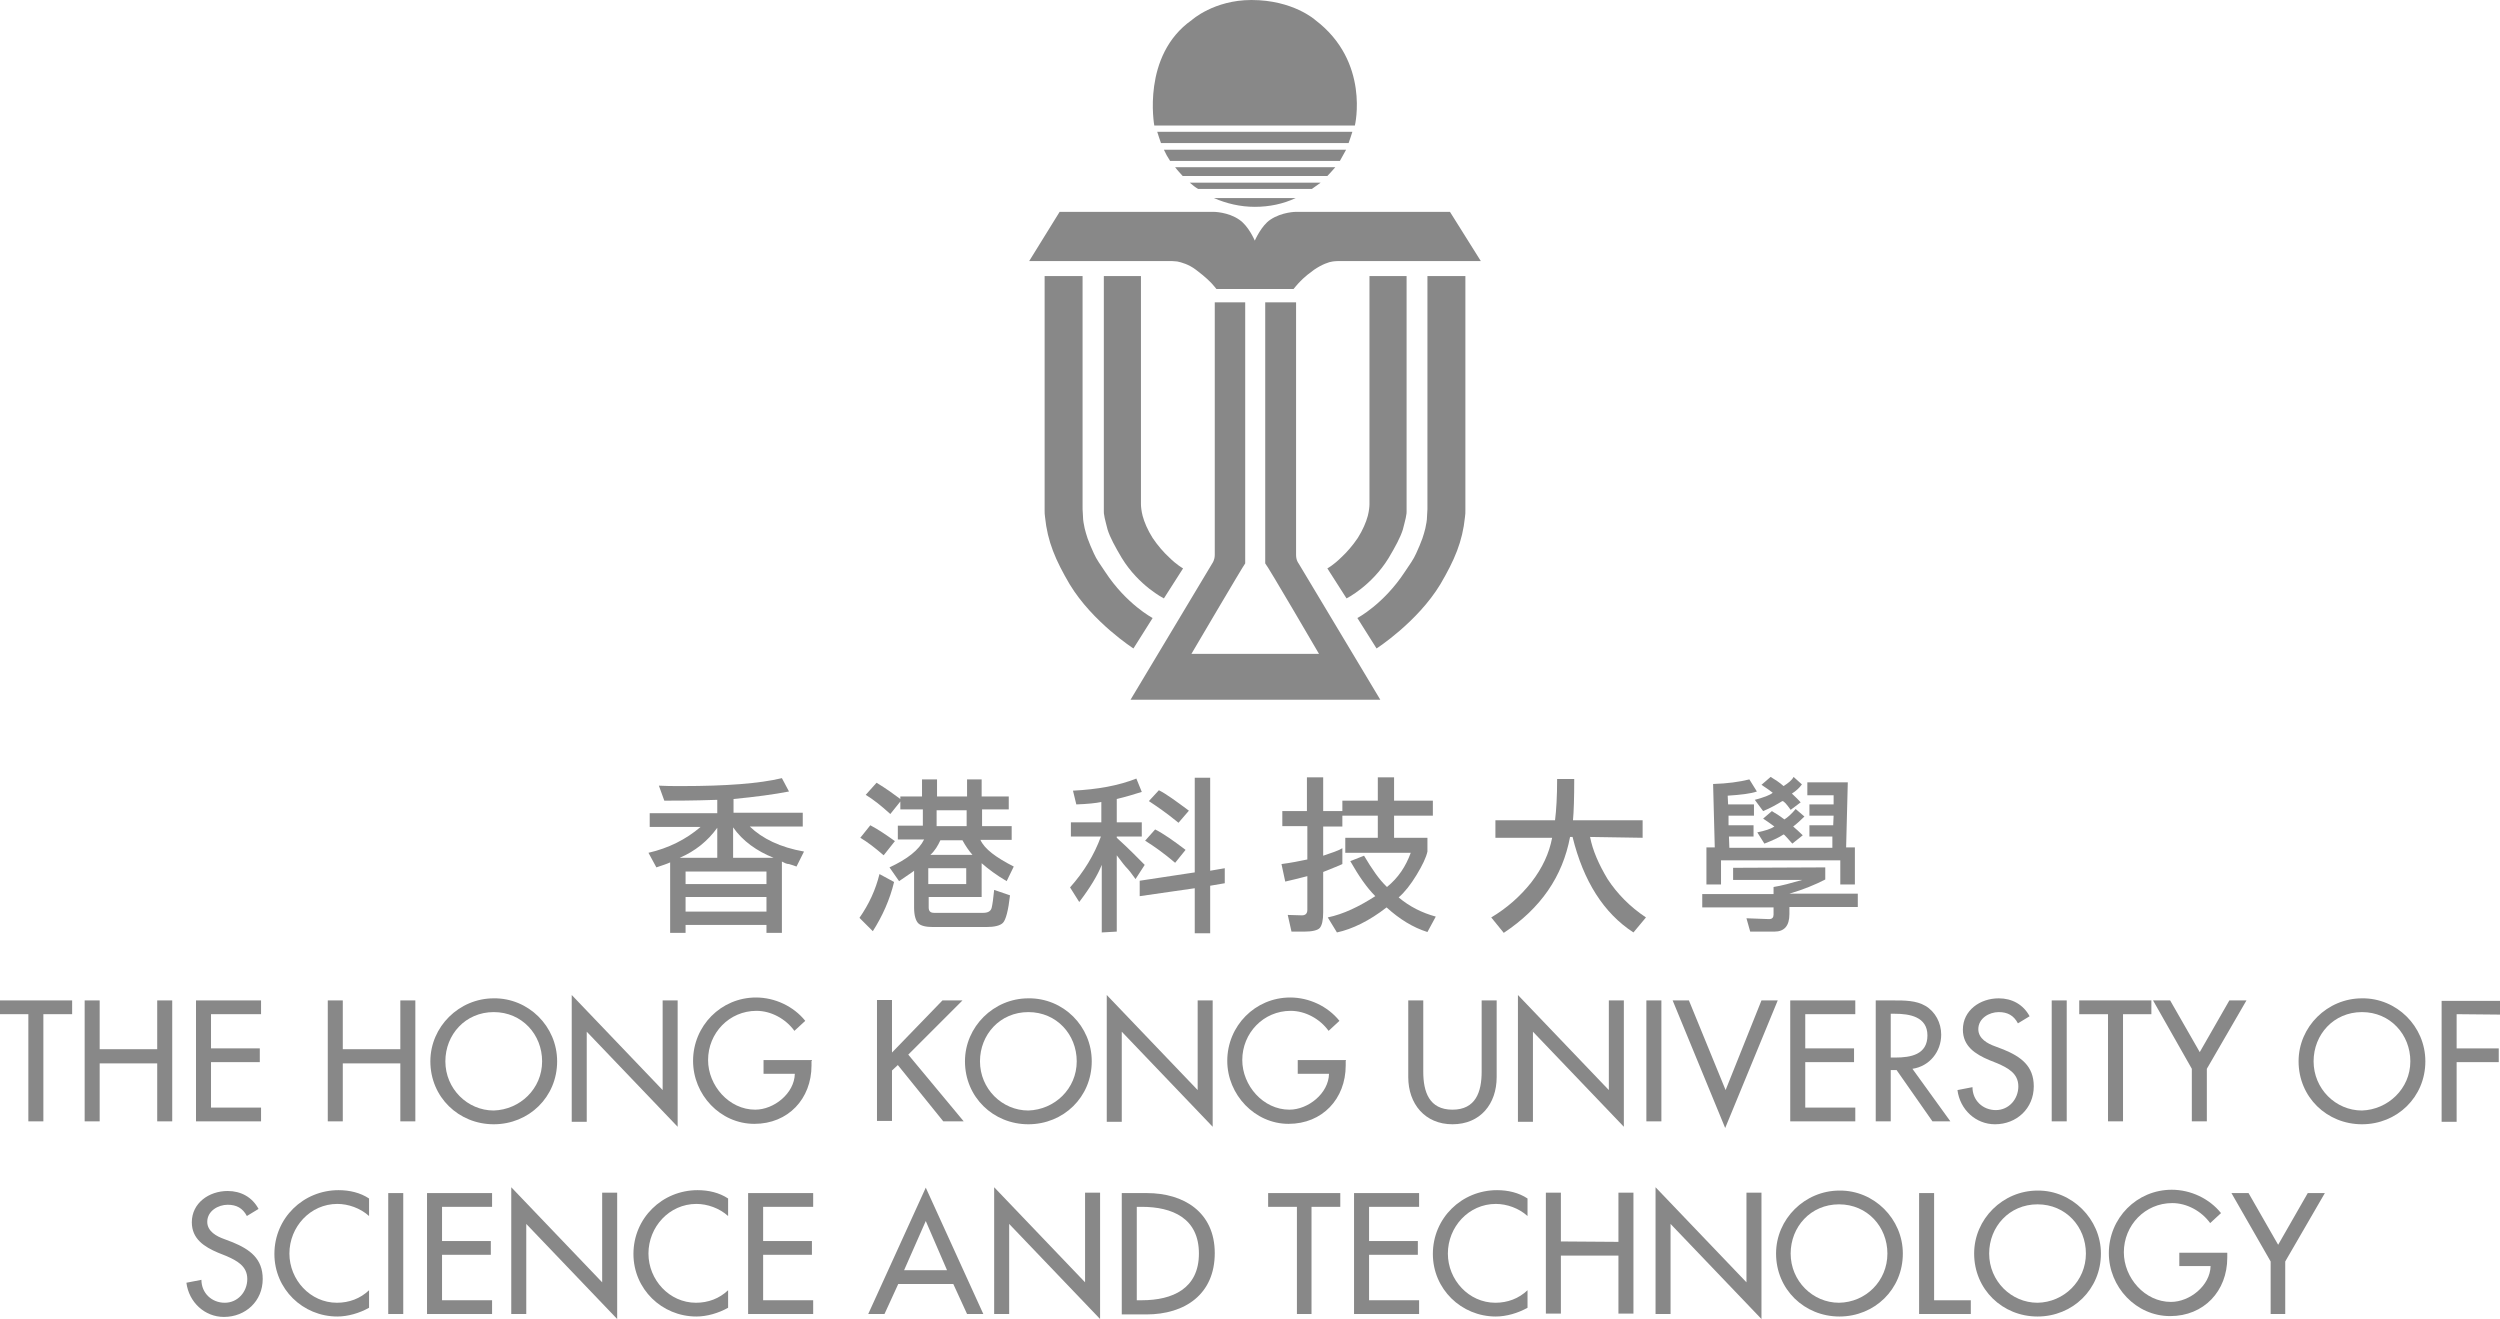 <?xml version="1.0" encoding="utf-8"?>
<!-- Generator: Adobe Illustrator 21.1.0, SVG Export Plug-In . SVG Version: 6.00 Build 0)  -->
<svg version="1.1" id="圖層_1" xmlns="http://www.w3.org/2000/svg" xmlns:xlink="http://www.w3.org/1999/xlink" x="0px" y="0px"
	 viewBox="0 0 599.5 316.3" style="enable-background:new 0 0 599.5 316.3;" xml:space="preserve">
<style type="text/css">
	.st0{fill:#888888;}
</style>
<g>
	<g>
		<path class="st0" d="M187.5,206.6v17.1h-3.7v-1.9h-19.4v1.9h-3.7v-16.9c-0.6,0.3-1.8,0.7-3.3,1.2l-1.9-3.5c4.8-1.1,9-3.2,12.5-6.2
			h-12.2V195H172v-3.2c-5.9,0.2-10.1,0.2-12.7,0.2l-1.3-3.6c1.5,0.1,3.3,0.1,5.6,0.1c10.5,0,18.5-0.6,23.9-1.9l1.7,3.2
			c-3.6,0.7-8.1,1.3-13.3,1.8v3.3h16.6v3.3h-12.7c3,2.9,7.3,5,13,6l-1.8,3.6c-0.5-0.2-1.1-0.4-1.8-0.6
			C188.6,207.2,188.1,206.9,187.5,206.6z M163,205.7h9v-7.2C169.7,201.7,166.7,204.1,163,205.7z M183.8,209h-19.4v3h19.4V209z
			 M164.4,218.6h19.4v-3.5h-19.4V218.6z M175.8,198.4v7.3h9.7C181.5,204.1,178.1,201.7,175.8,198.4z"/>
		<path class="st0" d="M214.4,211.5c-1,4.2-2.8,8.2-5.1,11.8l-3.2-3.2c2.3-3.3,3.9-6.8,4.8-10.5L214.4,211.5z M211.9,205.1
			c-2.2-1.9-3.9-3.2-5.6-4.2l2.4-3c1.9,1,3.8,2.3,5.9,3.8L211.9,205.1z M215.8,191h5.3v-4.1h3.6v4.1h7.2v-4.1h3.5v4.1h6.5v3.1h-6.4
			v4h7.1v3.3h-7.5c1,2.2,3.7,4.2,8,6.4l-1.7,3.5c-2.4-1.4-4.4-2.9-6-4.3v8.1h-12.7v2.5c0,0.9,0.4,1.3,1.3,1.3h11.8
			c1.1,0,1.8-0.4,2-1.2s0.4-2.3,0.6-4.3l3.8,1.3c-0.4,3.6-1,5.9-1.7,6.6c-0.7,0.7-2.1,1-4,1h-12.8c-1.7,0-2.9-0.3-3.5-0.9
			c-0.6-0.6-1-1.9-1-3.7v-8.9c-0.6,0.5-1.9,1.3-3.6,2.5l-2.3-3.3c4.3-2,7.1-4.2,8.3-6.7h-6.3V198h6v-3.9h-5.4v-1.9l-2.4,3
			c-2.2-2-4.1-3.5-5.9-4.6l2.6-2.9c2.3,1.4,4.1,2.7,5.7,3.9V191H215.8z M222.6,208.2v3.8h9.1v-3.8H222.6z M225.5,201.5
			c-0.6,1.3-1.3,2.5-2.4,3.5h10.1c-0.8-0.9-1.7-2.2-2.4-3.5H225.5z M224.6,194.3v3.8h7.2v-3.8H224.6z"/>
		<path class="st0" d="M264.2,192.3c-1.4,0.3-3.4,0.5-6.1,0.6l-0.8-3.3c5.9-0.3,10.9-1.2,15.2-2.9l1.3,3.2c-1.9,0.6-3.9,1.2-6,1.7
			v5.6h6v3.4h-6v0.3c3,2.7,5.2,5,6.7,6.5l-2.2,3.4c-0.8-1.1-1.5-2.1-2.4-3c-0.7-0.8-1.3-1.7-2.1-2.7v18.3l-3.6,0.2v-16.2
			c-1,2.5-2.8,5.5-5.4,8.9l-2.2-3.5c3.3-3.7,5.8-7.8,7.4-12.2h-7.2v-3.4h7.3v-4.9L264.2,192.3L264.2,192.3z M273.3,214.9v-3.7
			l13.2-2v-22.7h3.7v22.3l3.5-0.6v3.6l-3.5,0.6v11.4h-3.7V213L273.3,214.9z M281.8,206.9c-2.7-2.3-5.1-4-7.2-5.3l2.4-2.7
			c2,1,4.4,2.7,7.3,4.9L281.8,206.9z M282.6,197.3c-2.9-2.4-5.3-4-7.1-5.2l2.4-2.6c1.8,0.9,4.1,2.6,7.2,4.9L282.6,197.3z"/>
		<path class="st0" d="M321.9,198.2h-4.6v7c2.1-0.7,3.6-1.2,4.6-1.8v3.8c-0.8,0.4-2.4,1-4.6,1.9v9.7c0,1.9-0.3,3.1-0.8,3.7
			s-1.9,0.9-3.7,0.9h-3.1l-0.9-4l3.4,0.1c0.8,0,1.3-0.4,1.3-1.3v-8.1c-2.3,0.6-4,1-5.3,1.3l-0.9-4.2c2.3-0.3,4.3-0.7,6.2-1.1v-8h-6
			v-3.6h5.9v-8.1h3.9v8.1h4.6V192h8.5v-5.6h3.9v5.6h9.3v3.6h-9.3v5.3h8v3.3c-0.3,1.4-1.2,3.3-2.6,5.6s-2.8,4.1-4.3,5.4
			c2.6,2.2,5.6,3.7,8.9,4.6l-2,3.7c-3.5-1.1-6.7-3.1-9.8-5.9c-4.1,3.2-8.2,5.2-11.9,6l-2.2-3.6c3.8-0.8,7.5-2.6,11.4-5.1
			c-2.1-2.1-4-4.9-6-8.4l3.3-1.3c1.9,3.2,3.6,5.7,5.5,7.5c2.7-2.2,4.5-4.9,5.7-8.2h-15.7v-3.6h7.8v-5.3h-8.5L321.9,198.2z"/>
		<path class="st0" d="M381.3,200.7c0.6,3.2,2.1,6.6,4.2,10.1c2.3,3.5,5.3,6.6,9.2,9.2l-3,3.6c-7.1-4.6-12-12.3-14.6-22.9h-0.6
			c-1.8,9.5-7,17.1-15.9,23l-3-3.7c3.7-2.2,6.9-5,9.6-8.4c2.7-3.5,4.3-7,5-10.7h-13.6v-4.2h14.3c0.3-2.4,0.5-5.7,0.5-9.9h4.1
			c0,4.5-0.1,7.8-0.3,9.9h16.7v4.2L381.3,200.7z"/>
		<path class="st0" d="M437.7,208v2.9c-2.3,1.2-5.2,2.4-8.6,3.4h16.4v3.2h-16.4v1.7c0,2.8-1.2,4.2-3.6,4.2h-5.8l-0.9-3.2l5.4,0.2
			c0.8,0,1.1-0.4,1.1-1.1v-1.7h-17.1v-3.2h17.1v-1.7c1.9-0.3,4.1-0.9,6.9-1.7h-16.6v-2.9L437.7,208L437.7,208z M441.2,206.3h-28.5
			v5.8h-3.5v-8.9h2l-0.4-15.2c3.4-0.1,6.3-0.5,8.7-1.1l1.8,2.9c-1.4,0.5-3.8,0.8-7,1l0.1,2.1h6.2v2.7h-6.1v2.3h6v2.7h-5.9l0.1,2.7
			h24.7v-2.7h-5.5v-2.7h5.7l0.1-2.3h-5.8v-2.7h5.8v-2.2h-6.3v-3.1h9.7l-0.4,15.6h2.1v8.9h-3.5v-5.8H441.2z M427.4,192.1
			c-1.3,0.8-2.9,1.7-4.6,2.4l-2-2.7c2.2-0.6,3.6-1.1,4.3-1.7c-0.6-0.5-1.5-1.1-2.7-1.9l2.2-1.9c1,0.6,2.1,1.3,3.1,2.2
			c1.1-0.7,2-1.4,2.4-2.2l2,1.8c-0.6,0.8-1.3,1.5-2.4,2.2c0.5,0.5,1.2,1.1,2.1,2.1l-2.4,1.8C428.4,192.8,427.8,192.1,427.4,192.1z
			 M427.7,200.1c-1.2,0.8-2.8,1.5-4.6,2.2l-1.7-2.7c1.9-0.4,3.2-0.8,4.1-1.4c-0.5-0.4-1.4-1-2.7-1.9l2.1-1.8
			c0.5,0.3,0.9,0.6,1.3,0.8c0.5,0.3,1,0.7,1.7,1.2c0.8-0.5,1.7-1.3,2.7-2.5l2.1,1.8c-0.9,0.9-1.9,1.8-2.7,2.4
			c0.7,0.6,1.5,1.3,2.3,2.1l-2.5,2C428.6,201,427.9,200.1,427.7,200.1z"/>
	</g>
	<g>
		<path class="st0" d="M10.4,268.9H6.8v-25.7H0v-3.3h17.3v3.3h-6.9V268.9z"/>
		<path class="st0" d="M37.7,251.6v-11.7h3.6v29h-3.6V255H23.9v13.9h-3.6v-29h3.6v11.7L37.7,251.6L37.7,251.6z"/>
		<path class="st0" d="M47,239.9h15.6v3.3h-12v8.2h11.7v3.3H50.6v10.9h12v3.3H47V239.9z"/>
		<path class="st0" d="M96,251.6v-11.7h3.6v29H96V255H82.2v13.9h-3.6v-29h3.6v11.7L96,251.6L96,251.6z"/>
		<path class="st0" d="M133.6,254.5c0,8.6-6.8,15.1-15.2,15.1s-15.2-6.5-15.2-15.1c0-8.3,6.9-15.1,15.2-15.1
			C126.7,239.3,133.6,246.1,133.6,254.5z M130,254.5c0-6.4-4.8-11.8-11.6-11.8c-6.8,0-11.6,5.4-11.6,11.8c0,6.6,5.3,11.8,11.6,11.8
			C124.7,266.1,130,261.1,130,254.5z"/>
		<path class="st0" d="M137.1,238.6l21.8,22.8v-21.5h3.6v30.3l-21.8-22.8V269h-3.6V238.6z"/>
		<path class="st0" d="M194.6,254.4v1.1c0,8-5.6,14-13.7,14c-8.2,0-14.7-7-14.7-15.1c0-8.4,6.7-15.2,15.1-15.2c4.5,0,9,2.1,11.8,5.6
			l-2.6,2.4c-2.1-2.9-5.6-4.8-9.1-4.8c-6.5,0-11.6,5.3-11.6,11.8c0,6.1,5,11.9,11.3,11.9c4.5,0,9.4-3.9,9.5-8.6h-7.5v-3.3h11.6v0.2
			H194.6z"/>
		<path class="st0" d="M226,239.9h4.8l-13,13l13.3,16h-4.9l-10.9-13.5l-1.4,1.3v12.1h-3.6v-29h3.6v12.6L226,239.9z"/>
		<path class="st0" d="M261.8,254.5c0,8.6-6.8,15.1-15.2,15.1s-15.2-6.5-15.2-15.1c0-8.3,6.9-15.1,15.2-15.1
			C255,239.3,261.8,246.1,261.8,254.5z M258.2,254.5c0-6.4-4.8-11.8-11.6-11.8s-11.6,5.4-11.6,11.8c0,6.6,5.3,11.8,11.6,11.8
			C252.9,266.1,258.2,261.1,258.2,254.5z"/>
		<path class="st0" d="M265.4,238.6l21.8,22.8v-21.5h3.6v30.3L269,247.4V269h-3.6V238.6z"/>
		<path class="st0" d="M322.7,254.4v1.1c0,8-5.6,14-13.7,14s-14.7-7-14.7-15.1c0-8.4,6.7-15.2,15.1-15.2c4.5,0,9,2.1,11.8,5.6
			l-2.6,2.4c-2.1-2.9-5.6-4.8-9.1-4.8c-6.5,0-11.6,5.3-11.6,11.8c0,6.1,5,11.9,11.3,11.9c4.5,0,9.4-3.9,9.5-8.6h-7.5v-3.3h11.6
			L322.7,254.4L322.7,254.4z"/>
		<path class="st0" d="M341.3,239.9V257c0,4.8,1.4,9.1,7,9.1s7-4.3,7-9.1v-17.1h3.6v18.4c0,6.4-3.9,11.3-10.6,11.3
			c-6.6,0-10.6-4.9-10.6-11.3v-18.4H341.3L341.3,239.9z"/>
		<path class="st0" d="M364,238.6l21.8,22.8v-21.5h3.6v30.3l-21.8-22.8V269H364V238.6z"/>
		<path class="st0" d="M398.4,268.9h-3.6v-29h3.6V268.9z"/>
		<path class="st0" d="M413.8,261.4l8.6-21.5h3.9l-12.6,30.6l-12.6-30.6h3.9L413.8,261.4z"/>
		<path class="st0" d="M429.3,239.9h15.6v3.3h-12v8.2h11.7v3.3h-11.7v10.9h12v3.3h-15.6V239.9z"/>
		<path class="st0" d="M467.7,268.9h-4.3l-8.6-12.3h-1.4v12.3h-3.6v-29h4.3c2.6,0,5.4,0,7.6,1.3c2.4,1.4,3.8,4.1,3.8,6.9
			c0,4.1-2.8,7.6-6.9,8.2L467.7,268.9z M453.4,253.6h1.1c3.7,0,7.7-0.7,7.7-5.3c0-4.5-4.3-5.2-7.8-5.2h-1L453.4,253.6L453.4,253.6z"
			/>
		<path class="st0" d="M483.9,245.4c-1-1.9-2.5-2.7-4.6-2.7c-2.3,0-4.9,1.5-4.9,4.1c0,2.3,2.3,3.5,4,4.1l2.1,0.8
			c4.1,1.7,7.2,3.9,7.2,8.8c0,5.3-4.1,9.1-9.3,9.1c-4.6,0-8.4-3.5-9-8.2l3.6-0.7c0,3.2,2.5,5.5,5.6,5.5s5.4-2.6,5.4-5.7
			s-2.5-4.4-5-5.5l-2-0.8c-3.3-1.4-6.3-3.3-6.3-7.3c0-4.6,4.1-7.5,8.6-7.5c3.2,0,5.9,1.5,7.4,4.3L483.9,245.4z"/>
		<path class="st0" d="M495.6,268.9H492v-29h3.6V268.9z"/>
		<path class="st0" d="M509.1,268.9h-3.6v-25.7h-6.9v-3.3h17.3v3.3h-6.8L509.1,268.9L509.1,268.9z"/>
		<path class="st0" d="M516.3,239.9h4.1l7.1,12.4l7.1-12.4h4.1l-9.5,16.4v12.6h-3.6v-12.6L516.3,239.9z"/>
		<path class="st0" d="M581.6,254.5c0,8.6-6.8,15.1-15.2,15.1s-15.2-6.5-15.2-15.1c0-8.3,6.9-15.1,15.2-15.1
			C574.7,239.3,581.6,246.1,581.6,254.5z M578,254.5c0-6.4-4.8-11.8-11.6-11.8s-11.6,5.4-11.6,11.8c0,6.6,5.3,11.8,11.6,11.8
			C572.6,266.1,578,261.1,578,254.5z"/>
		<path class="st0" d="M589.1,243.2v8.2h10.1v3.3h-10.1V269h-3.6v-29h14v3.3L589.1,243.2L589.1,243.2z"/>
		<path class="st0" d="M59.2,291.6c-1-1.9-2.5-2.7-4.6-2.7c-2.3,0-4.9,1.5-4.9,4.1c0,2.3,2.3,3.5,4,4.1l2.1,0.8
			c4.1,1.7,7.2,3.9,7.2,8.8c0,5.3-4.1,9.1-9.3,9.1c-4.6,0-8.4-3.5-9-8.2l3.6-0.7c0,3.2,2.5,5.5,5.6,5.5s5.4-2.6,5.4-5.7
			s-2.5-4.4-5-5.5l-2-0.8c-3.3-1.4-6.3-3.3-6.3-7.3c0-4.6,4.1-7.5,8.6-7.5c3.2,0,5.9,1.5,7.4,4.3L59.2,291.6z"/>
		<path class="st0" d="M88.5,291.6c-2.1-1.9-5-2.9-7.6-2.9c-6.5,0-11.5,5.5-11.5,11.9c0,6.3,5,11.8,11.4,11.8c2.9,0,5.6-1,7.7-3v4.2
			c-2.3,1.3-5.1,2.1-7.6,2.1c-8.3,0-15.1-6.6-15.1-15c0-8.6,6.9-15.3,15.4-15.3c2.6,0,5.2,0.6,7.3,2
			C88.5,287.4,88.5,291.6,88.5,291.6z"/>
		<path class="st0" d="M96.7,315.1h-3.6v-29h3.6V315.1z"/>
		<path class="st0" d="M102.4,286.1H118v3.3h-12v8.2h11.7v3.3H106v10.9h12v3.3h-15.6V286.1z"/>
		<path class="st0" d="M122.6,284.7l21.8,22.8V286h3.6v30.3l-21.8-22.8v21.6h-3.6V284.7z"/>
		<path class="st0" d="M174.6,291.6c-2.1-1.9-5-2.9-7.6-2.9c-6.5,0-11.5,5.5-11.5,11.9c0,6.3,5,11.8,11.4,11.8c2.9,0,5.6-1,7.7-3
			v4.2c-2.3,1.3-5.1,2.1-7.6,2.1c-8.3,0-15.1-6.6-15.1-15c0-8.6,6.9-15.3,15.4-15.3c2.6,0,5.2,0.6,7.3,2L174.6,291.6L174.6,291.6z"
			/>
		<path class="st0" d="M179.4,286.1H195v3.3h-12v8.2h11.7v3.3H183v10.9h12v3.3h-15.6V286.1z"/>
		<path class="st0" d="M215.4,307.9l-3.3,7.2h-3.9l13.8-30.3l13.8,30.3h-3.9l-3.3-7.2H215.4z M222,292.8l-5.2,11.8h10.3L222,292.8z"
			/>
		<path class="st0" d="M238.4,284.7l21.8,22.8V286h3.6v30.3L242,293.5v21.6h-3.6V284.7L238.4,284.7z"/>
		<path class="st0" d="M269,286.1h6c8.9,0,16.3,4.6,16.3,14.4c0,9.9-7.2,14.7-16.4,14.7H269V286.1L269,286.1z M272.6,311.8h1.2
			c7.4,0,13.7-2.8,13.7-11.2c0-8.5-6.4-11.2-13.7-11.2h-1.2V311.8z"/>
		<path class="st0" d="M314.6,315.1H311v-25.7h-6.9v-3.3h17.3v3.3h-6.9v25.7H314.6z"/>
		<path class="st0" d="M324.7,286.1h15.6v3.3h-12v8.2H340v3.3h-11.7v10.9h12v3.3h-15.6L324.7,286.1L324.7,286.1z"/>
		<path class="st0" d="M366.3,291.6c-2.1-1.9-5-2.9-7.6-2.9c-6.5,0-11.5,5.5-11.5,11.9c0,6.3,5,11.8,11.4,11.8c2.9,0,5.6-1,7.7-3
			v4.2c-2.3,1.3-5.1,2.1-7.6,2.1c-8.3,0-15.1-6.6-15.1-15c0-8.6,6.9-15.3,15.4-15.3c2.6,0,5.2,0.6,7.3,2L366.3,291.6L366.3,291.6z"
			/>
		<path class="st0" d="M388.1,297.8V286h3.6v29h-3.6v-13.9h-13.8V315h-3.6v-29h3.6v11.7L388.1,297.8L388.1,297.8z"/>
		<path class="st0" d="M397,284.7l21.8,22.8V286h3.6v30.3l-21.8-22.8v21.6H397V284.7z"/>
		<path class="st0" d="M456.3,300.6c0,8.6-6.8,15.1-15.2,15.1s-15.2-6.5-15.2-15.1c0-8.3,6.9-15.1,15.2-15.1
			C449.4,285.4,456.3,292.3,456.3,300.6z M452.6,300.6c0-6.4-4.8-11.8-11.6-11.8s-11.6,5.4-11.6,11.8c0,6.6,5.3,11.8,11.6,11.8
			C447.4,312.3,452.6,307.2,452.6,300.6z"/>
		<path class="st0" d="M463.8,311.8h8.8v3.3h-12.4v-29h3.6V311.8z"/>
		<path class="st0" d="M503.8,300.6c0,8.6-6.8,15.1-15.2,15.1c-8.4,0-15.2-6.5-15.2-15.1c0-8.3,6.9-15.1,15.2-15.1
			C496.8,285.4,503.8,292.3,503.8,300.6z M500.2,300.6c0-6.4-4.8-11.8-11.6-11.8c-6.8,0-11.6,5.4-11.6,11.8
			c0,6.6,5.3,11.8,11.6,11.8C494.9,312.3,500.2,307.2,500.2,300.6z"/>
		<path class="st0" d="M534.1,300.5v1.1c0,8-5.6,14-13.7,14c-8.2,0-14.7-7-14.7-15.1c0-8.4,6.7-15.2,15.1-15.2c4.5,0,9,2.1,11.8,5.6
			l-2.6,2.4c-2.1-2.9-5.6-4.8-9.1-4.8c-6.5,0-11.6,5.3-11.6,11.8c0,6.1,5,11.9,11.3,11.9c4.5,0,9.4-3.9,9.5-8.6h-7.5v-3.2h11.5
			V300.5z"/>
		<path class="st0" d="M535.1,286.1h4.1l7.1,12.4l7.1-12.4h4.1l-9.5,16.4v12.6h-3.5v-12.6L535.1,286.1z"/>
	</g>
	<g>
		<g>
			<path class="st0" d="M331,167.8l-19.6-32.7c0,0-0.6-0.7-0.6-2v-0.7v-1.7V72.5h-7.4v60.7v1.9c0.6,0.6,12.9,21.7,12.9,21.7h-30.6
				c0,0,12.4-21.1,12.9-21.7v-1.9V72.5h-7.3v58.2v1.7v0.7c0,1.2-0.6,2-0.6,2l-19.6,32.7L331,167.8L331,167.8z"/>
		</g>
		<g>
			<path class="st0" d="M324.9,30.1c0,0,3.7-15.3-9.5-25.3c0,0-5.3-4.8-15.3-4.8c-9,0-14.3,4.8-14.3,4.8c-12.1,8.5-9,25.3-9,25.3
				H324.9z"/>
			<path class="st0" d="M278.4,34.3h45c0.3-0.8,0.6-1.8,0.9-2.7h-46.8C277.8,32.5,278.1,33.5,278.4,34.3z"/>
			<path class="st0" d="M322.8,35.9h-43.7c0.4,0.9,0.9,1.8,1.5,2.7h40.7C321.8,37.7,322.3,36.8,322.8,35.9z"/>
			<path class="st0" d="M283.6,42.2h34.7c0.6-0.6,1.2-1.3,1.9-2.1h-38.4C282.3,40.8,283,41.5,283.6,42.2z"/>
			<path class="st0" d="M287.3,45.3h27.3c0.7-0.5,1.4-1,2.1-1.5h-31.4C286,44.4,286.6,44.9,287.3,45.3z"/>
			<path class="st0" d="M291.1,47.5c3,1.3,6.3,2.1,9.8,2.1s6.8-0.7,9.8-2.1H291.1z"/>
		</g>
		<path class="st0" d="M347.7,50.8h-36.9c0,0-3.4,0-6.2,1.9c-2.1,1.4-3.6,4.8-3.7,5l0,0c-0.1-0.2-1.5-3.5-3.7-5
			c-2.7-1.9-6.2-1.9-6.2-1.9h-36.9l-7.3,11.8h33.8c0,0,1,0,1.7,0.1c1,0.2,2.8,0.7,4.5,2c2.5,1.9,3.2,2.7,3.8,3.3
			c0.3,0.3,1.1,1.3,1.1,1.3h8.3h0.9l0,0h2.9h6.4c0,0,0.8-1,1.1-1.3c0.6-0.6,1.3-1.5,3.8-3.3c1.9-1.3,3.6-1.9,4.5-2
			c0.6-0.1,1.7-0.1,1.7-0.1h33.8L347.7,50.8z"/>
		<g>
			<g>
				<path class="st0" d="M250.5,66.2v55.4c0,0,0,0.5,0,0.7c0,0.6,0,1.1,0.1,1.7c0.6,5.9,2.5,10.3,5.9,16.1
					c5.5,9.1,15.3,15.4,15.3,15.4l4.6-7.3c0,0-6.3-3.3-11.4-11.1c-1-1.5-2.1-3-2.7-4.4c-0.6-1.3-1.1-2.5-1.5-3.6
					c-0.3-0.8-0.5-1.7-0.7-2.4c-0.2-1-0.4-1.9-0.4-2.8c0-0.3-0.1-1.8-0.1-1.8v-0.3V66.2H250.5z"/>
				<path class="st0" d="M264.7,66.2v55.9c0,0,0,0.2,0,0.5s0,0.7,0.1,1c0,0.2,0.1,0.4,0.1,0.6c0.2,0.8,0.4,1.7,0.7,2.8
					c0.6,1.9,1.8,4.1,3.4,6.8c4.1,6.7,10.1,9.7,10.1,9.7l4.6-7.2c0,0-1.5-0.8-3.4-2.7c-1.2-1.1-2.7-2.8-3.9-4.6
					c-1.2-1.9-2-3.8-2.4-5.3c-0.3-1.2-0.4-2.2-0.4-2.8c0-0.5,0-0.8,0-0.8V66.2H264.7z"/>
			</g>
			<g>
				<path class="st0" d="M351.4,66.2v55.4c0,0,0,0.5,0,0.7c0,0.6,0,1.1-0.1,1.7c-0.6,5.9-2.5,10.3-5.9,16.1
					c-5.5,9.1-15.3,15.4-15.3,15.4l-4.6-7.3c0,0,6.3-3.3,11.4-11.1c1-1.5,2.1-3,2.7-4.4c0.6-1.3,1.1-2.5,1.5-3.6
					c0.3-0.8,0.5-1.7,0.7-2.4c0.2-1,0.4-1.9,0.4-2.8c0-0.3,0.1-1.8,0.1-1.8v-0.3V66.2H351.4z"/>
				<path class="st0" d="M337.3,66.2v55.9c0,0,0,0.2,0,0.5s0,0.7-0.1,1c0,0.2-0.1,0.4-0.1,0.6c-0.2,0.8-0.4,1.7-0.7,2.8
					c-0.6,1.9-1.8,4.1-3.4,6.8c-4.1,6.7-10.1,9.7-10.1,9.7l-4.6-7.2c0,0,1.5-0.8,3.4-2.7c1.2-1.1,2.7-2.8,3.9-4.6
					c1.2-1.9,2-3.8,2.4-5.3c0.3-1.2,0.4-2.2,0.4-2.8c0-0.5,0-0.8,0-0.8V66.2H337.3z"/>
			</g>
		</g>
	</g>
</g>
</svg>
